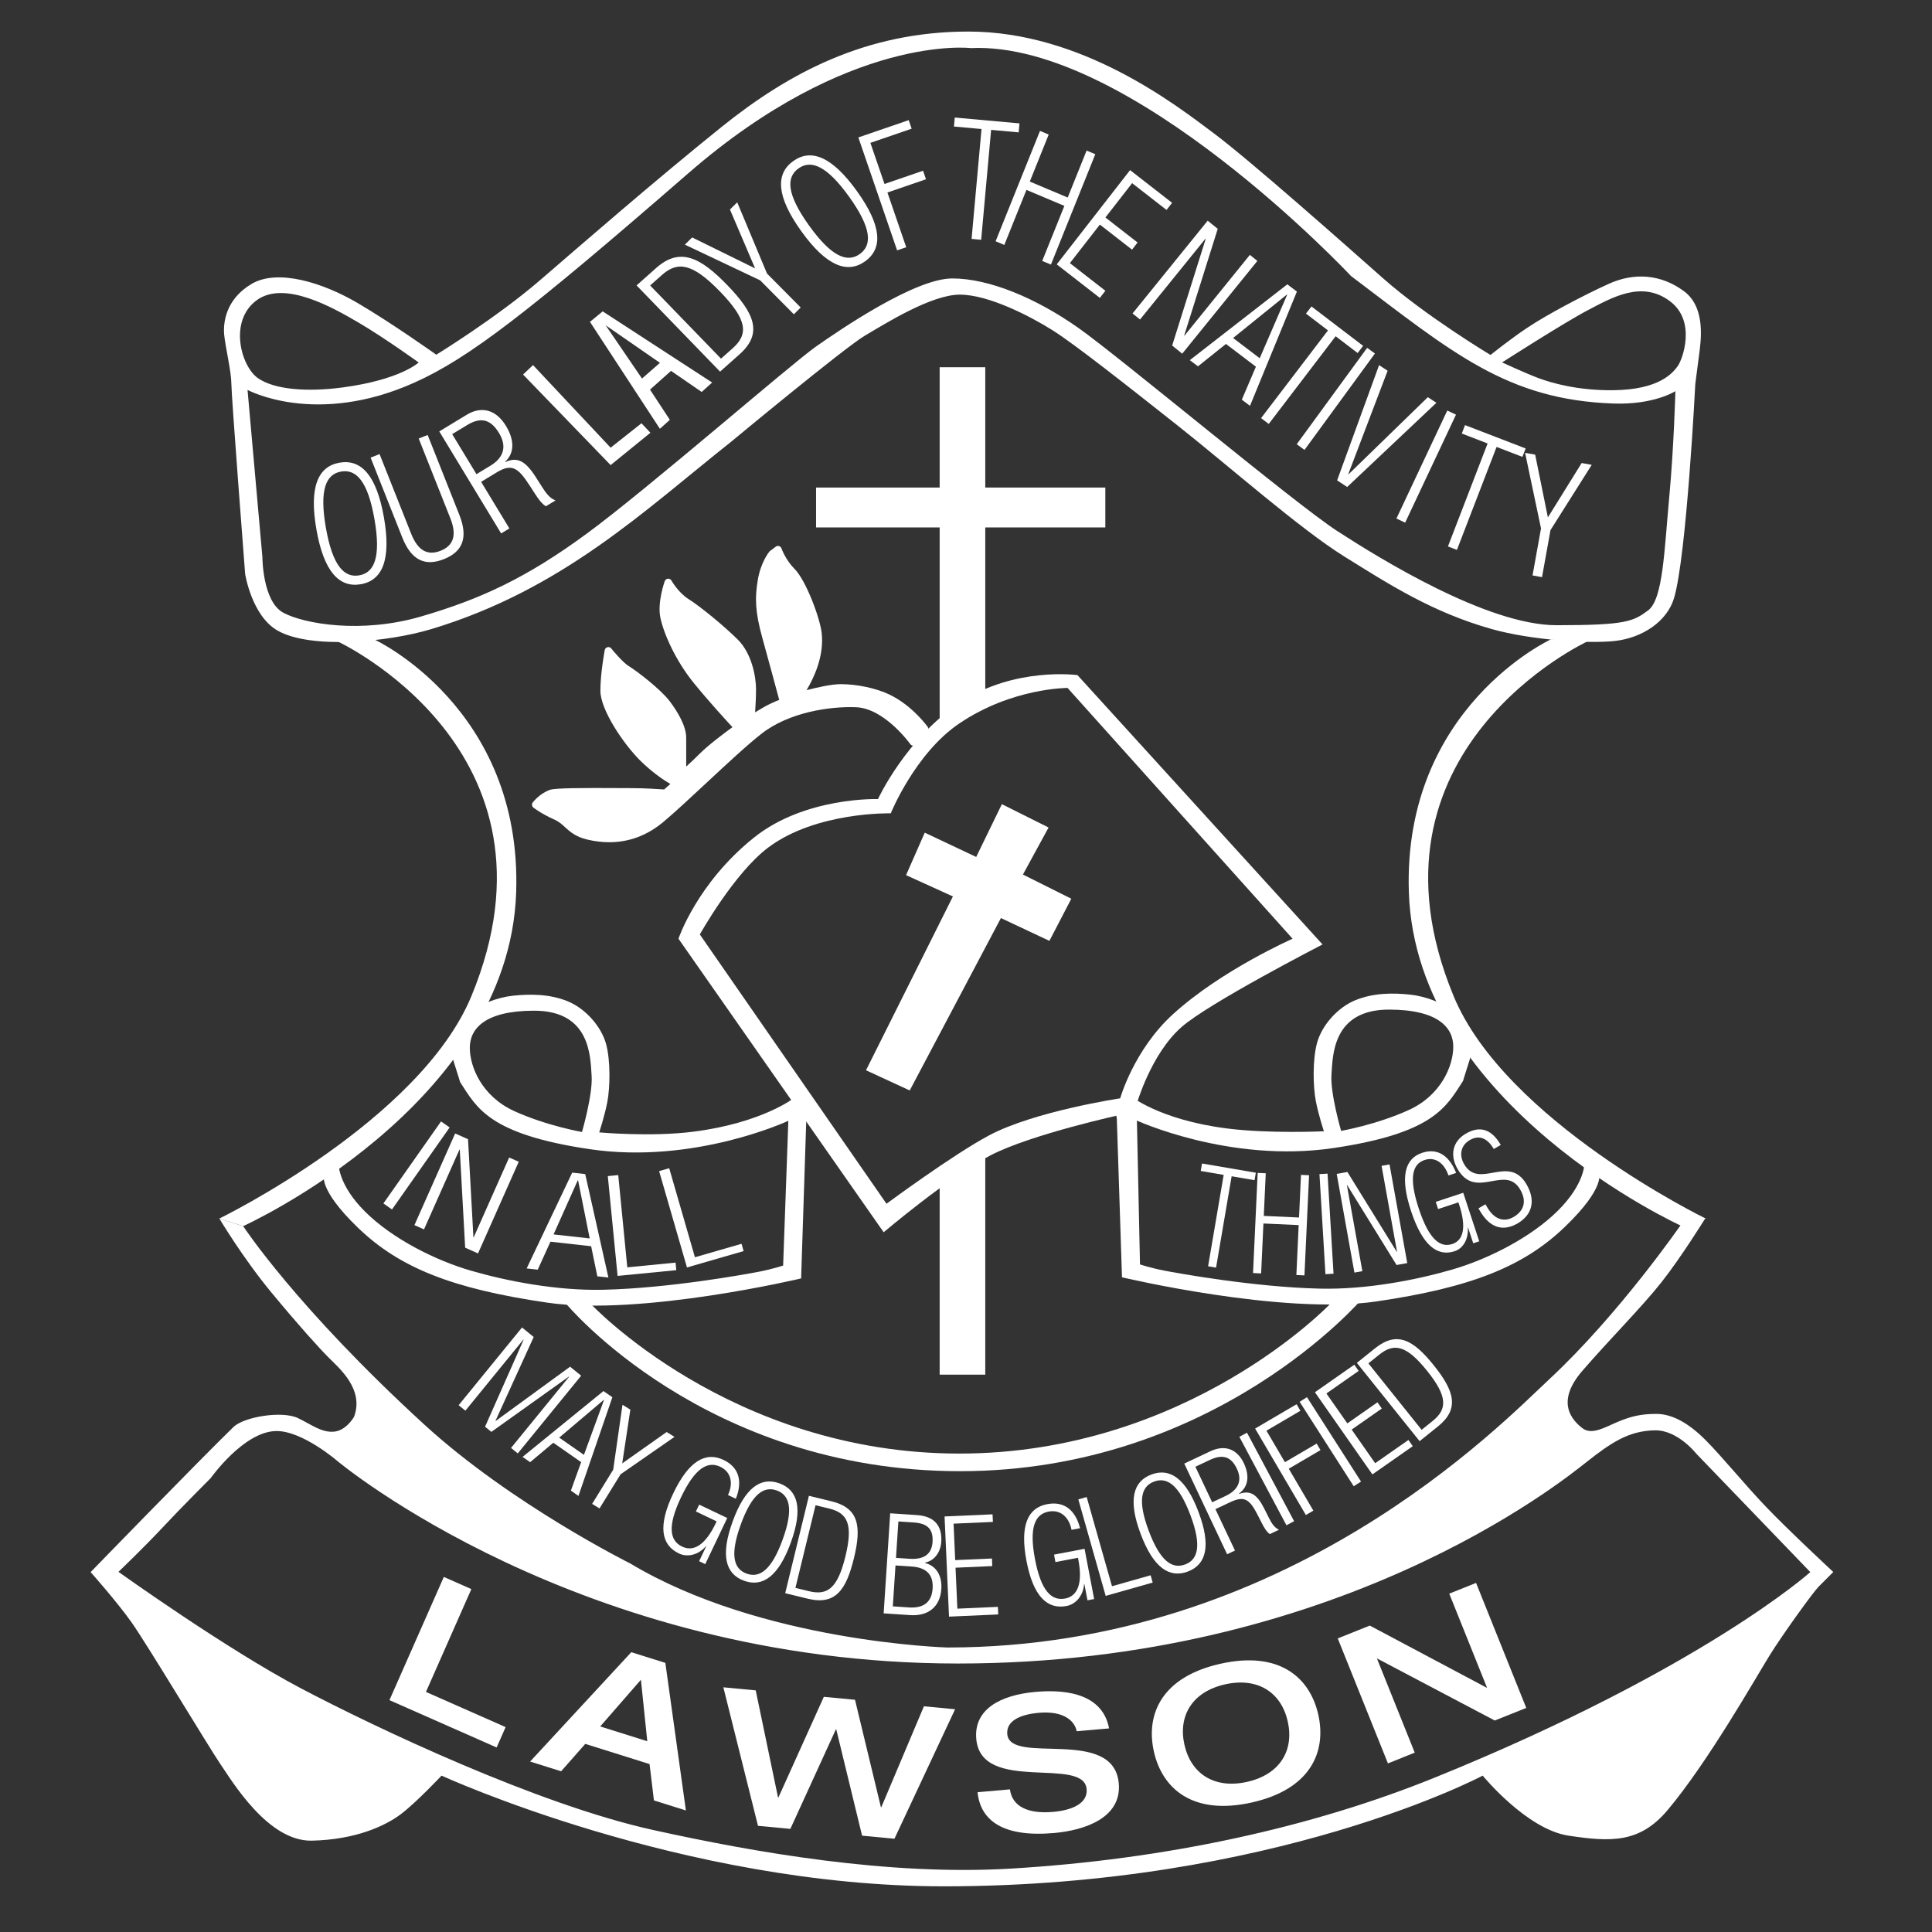<?xml version="1.0" encoding="utf-8"?>
<!-- Generator: Adobe Illustrator 29.2.0, SVG Export Plug-In . SVG Version: 9.03 Build 55982)  -->
<svg version="1.1" xmlns="http://www.w3.org/2000/svg" xmlns:xlink="http://www.w3.org/1999/xlink" x="0px" y="0px"
	 viewBox="0 0 1200 1200" style="enable-background:new 0 0 1200 1200;" xml:space="preserve">
<rect x="0" y="0" width="1200" height="1200" fill="#333333" stroke="none"/>
<style type="text/css">
	.st0{fill:#FFFFFF;}
</style>
<g id="Layer_5">
</g>
<g id="Layer_4">
</g>
<g id="Layer_2">
	<path class="st0" d="M930.62,1098.36c0,0,25.18-10.42,72.72-34.83c46.76-24,98.4-58.99,98.4-58.99l-57.46,92.04
		c0,0-19.07,30.26-37.63,35.09c-18.21,4.74-38.14-3.05-49.59-10.17C945.63,1114.37,930.62,1098.36,930.62,1098.36z"/>
	<path class="st0" d="M93.63,1005.22c0,0,66.18,41.9,80.47,49.73c14.29,7.83,90.26,44.25,90.26,44.25s-17.42,19.78-30.35,25.26
		c-12.92,5.48-25.46,11.55-39.16,9.4c-13.71-2.15-26.04-10.57-41.31-33.87C138.28,1076.68,93.63,1005.22,93.63,1005.22z"/>
	<path class="st0" d="M366.73,809.67h-15.21c0,0,86.04,104.11,244.82,104.11c158.77,0,250.04-107.44,250.04-107.44l-19.97,3.33
		c0,0-88.43,93.17-230.55,93.17C453.72,902.84,366.73,809.67,366.73,809.67z"/>
	<path class="st0" d="M209.47,398.29l22.73-1.26c0,0,92.23,42.33,88.4,157.23c-4.42,132.6-169.57,207.32-169.57,207.32l-14.8-4.72
		c0,0,124.52-60.59,156.58-138.19C355.96,465.85,209.47,398.29,209.47,398.29z"/>
	<path class="st0" d="M986.2,398.29l-22.73-1.26c0,0-92.23,42.33-88.4,157.23c4.42,132.6,169.57,207.32,169.57,207.32l14.8-4.72
		c0,0-124.51-60.59-156.58-138.19C839.7,465.85,986.2,398.29,986.2,398.29z"/>
	<g>
		<g>
			<path class="st0" d="M324.24,824.52l7.25,5.92l-23.72,52.03l0.13,0.1l46.2-33.69l6.86,5.6l-39.37,48.27l-4.18-3.41l36.06-44.21
				l-0.13-0.11l-48.15,34.35l-3.92-3.2l23.97-54.07l-0.13-0.11l-36.06,44.21l-4.18-3.41L324.24,824.52z"/>
			<path class="st0" d="M374.82,864.01l5.53,3.86l-21.06,61.26l-4.7-3.28l6.37-17.68l-17.29-12.06l-14.39,12.08l-4.7-3.28
				L374.82,864.01z M362.69,903.64l12.46-34.07l-0.14-0.09l-27.68,23.45L362.69,903.64z"/>
			<path class="st0" d="M380.87,912.85l5.77-40.31l4.88,3.01l-5.05,33.38l27.59-19.47l4.88,3.01l-33.47,23.22l-13.11,21.23
				l-4.59-2.83L380.87,912.85z"/>
			<path class="st0" d="M432.24,938.8l2.03-4.25l17.43,8.31l-13.66,28.66l-3.81-1.82l4.43-9.29l-0.15-0.07
				c-4.64,5.42-11.43,7.12-16.83,4.54c-11.11-5.3-13.12-17.17-3.51-37.32c9.61-20.16,20.09-26.08,31.21-20.78
				c10.35,4.93,11.65,14.15,7.65,24.13l-4.87-2.32c3.23-6.77,2.35-14.15-4.8-17.55c-7.76-3.7-15.64,0.67-24.31,18.85
				c-8.67,18.19-7.1,27.05,0.66,30.75c7.31,3.48,14.57-1.37,20.84-14.51l0.56-1.18L432.24,938.8z"/>
			<path class="st0" d="M484.11,921.33c11.57,4.21,14.7,15.83,7.07,36.82c-7.63,20.98-17.49,27.88-29.05,23.68
				c-11.57-4.2-14.7-15.83-7.07-36.81C462.68,924.03,472.54,917.13,484.11,921.33z M463.73,977.4c8.08,2.94,15.49-2.16,22.37-21.1
				c6.88-18.94,4.47-27.61-3.61-30.54c-8.08-2.94-15.49,2.16-22.37,21.1C453.24,965.79,455.65,974.47,463.73,977.4z"/>
			<path class="st0" d="M502.43,929.08l14.09,3.43c17.03,4.15,18.65,15.67,13.85,35.41c-4.81,19.74-11.54,29.23-28.58,25.08
				l-14.09-3.43L502.43,929.08z M494.05,986.27l8.52,2.07c11.47,2.79,17.74-1.96,22.53-21.62c4.83-19.83,1.44-26.93-10.03-29.72
				l-8.52-2.07L494.05,986.27z"/>
			<path class="st0" d="M552.92,939.94l16.58,1.1c11.61,0.77,15.74,7.42,15.14,16.65c-0.4,6.09-3.98,11.71-10.14,12.88l-0.01,0.17
				c7.31,1.97,10.71,8.14,10.18,16.23c-0.71,10.88-7.96,16.96-19.32,16.21l-16.5-1.09L552.92,939.94z M554.54,997.74l10.01,0.66
				c9.34,0.62,14.17-3.43,14.72-11.79c0.55-8.36-3.71-13.01-13.05-13.62l-10.01-0.66L554.54,997.74z M556.51,967.63l8.5,0.56
				c9.26,0.61,13.73-3.2,14.21-10.42c0.54-8.27-3.38-11.59-11.8-12.15l-9.42-0.62L556.51,967.63z"/>
			<path class="st0" d="M586.69,941.9l29.81-1.32l0.21,4.71l-24.43,1.08l1.01,22.65l22.82-1.01l0.21,4.71l-22.82,1.01l1.13,25.44
				l25.18-1.12l0.21,4.71l-30.57,1.36L586.69,941.9z"/>
			<path class="st0" d="M655.55,970.23l-0.88-4.63l18.97-3.61l5.95,31.2l-4.14,0.78l-1.93-10.11l-0.17,0.03
				c-0.53,7.12-5,12.5-10.88,13.62c-12.09,2.3-20.73-6.09-24.91-28.03c-4.18-21.94,0.76-32.91,12.85-35.22
				c11.27-2.15,17.77,4.52,20.44,14.93l-5.3,1.01c-1.41-7.37-6.47-12.8-14.26-11.32c-8.45,1.61-12.21,9.79-8.43,29.58
				c3.77,19.8,10.28,26.02,18.73,24.41c7.95-1.51,10.93-9.72,8.21-24.03l-0.25-1.28L655.55,970.23z"/>
			<path class="st0" d="M669.77,931.3l5.19-1.47l15.71,55.4l24.01-6.8l1.28,4.53l-29.2,8.27L669.77,931.3z"/>
			<path class="st0" d="M715.16,915.84c11.52-4.33,21.46,2.47,29.3,23.38c7.84,20.91,4.83,32.57-6.69,36.9
				c-11.52,4.33-21.46-2.47-29.3-23.39C700.62,931.83,703.63,920.17,715.16,915.84z M736.11,971.71
				c8.05-3.02,10.37-11.72,3.29-30.59c-7.08-18.87-14.54-23.9-22.59-20.87c-8.05,3.02-10.37,11.73-3.3,30.59
				C720.59,969.71,728.05,974.74,736.11,971.71z"/>
			<path class="st0" d="M735.57,909.06l16.24-7.67c9.08-4.28,16.64-1.29,20.78,7.46c3.2,6.78,3.48,14.08-3.09,18.92l0.07,0.16
				c7.09-2.57,11.27,0.37,15.6,8.94l3.06,6.08c1.53,3.04,3.25,5.89,6.2,7.2l-5.72,2.7c-2.07-1.43-3.68-4.24-5.17-7.2l-2.38-4.66
				c-5-9.79-8.24-12.12-17.01-7.98l-9.23,4.35l12.15,25.71l-4.88,2.3L735.57,909.06z M752.9,933.1l8.39-3.96
				c7.7-3.64,10.49-9.39,6.99-16.8c-3.24-6.86-8.04-9.71-16.88-5.53l-8.92,4.21L752.9,933.1z"/>
			<path class="st0" d="M769.78,892.42l4.76-2.54l29.26,54.96l-4.76,2.54L769.78,892.42z"/>
			<path class="st0" d="M779.58,887.3l25.75-15.11l2.38,4.06l-21.1,12.38l11.48,19.56l19.71-11.56l2.38,4.06l-19.71,11.56
				l15.28,26.02L811.1,941L779.58,887.3z"/>
			<path class="st0" d="M807.23,870.7l4.54-2.91l33.59,52.44l-4.54,2.91L807.23,870.7z"/>
			<path class="st0" d="M816.72,864.74l24.46-17.1l2.7,3.86l-20.03,14.01l13,18.58L855.56,871l2.7,3.86l-18.72,13.09l14.6,20.87
				l20.66-14.44l2.7,3.86l-25.08,17.54L816.72,864.74z"/>
			<path class="st0" d="M842.77,846.51l11.31-9.07c13.68-10.97,23.81-5.22,36.52,10.65c12.72,15.86,16.13,27,2.45,37.97l-11.31,9.07
				L842.77,846.51z M883,888.08l6.84-5.49c9.21-7.39,9.27-15.26-3.39-31.06c-12.77-15.94-20.47-17.59-29.68-10.21l-6.84,5.49
				L883,888.08z"/>
		</g>
		<g>
			<path class="st0" d="M273.94,696.54l5.33,3.75l-35.8,50.93l-5.33-3.75L273.94,696.54z"/>
			<path class="st0" d="M282.7,704.02l8,3.56l3.34,60.87l0.18,0.08l22.03-49.58l5.95,2.65l-25.29,56.92l-7.99-3.56l-3.34-60.87
				l-0.19-0.08l-22.03,49.59l-5.95-2.65L282.7,704.02z"/>
			<path class="st0" d="M355.4,728.34l8.09,0.9l14.4,64.27l-6.88-0.77l-3.84-18.68l-25.28-2.82L334,788.62l-6.88-0.77L355.4,728.34z
				 M366.28,769.22l-7.22-36.09l-0.2-0.02l-15.03,33.61L366.28,769.22z"/>
			<path class="st0" d="M377.52,730.5l6.48-0.64l5.62,57.31l29.98-2.94l0.46,4.69l-36.46,3.57L377.52,730.5z"/>
			<path class="st0" d="M409.39,727.4l6.26-1.81l15.99,55.31l28.93-8.36l1.31,4.53l-35.19,10.17L409.39,727.4z"/>
		</g>
		<g>
			<path class="st0" d="M760.04,729.75l-14.24-2.44l0.79-4.64l33.43,5.72l-0.79,4.64l-14.24-2.43l-9.67,56.75l-4.95-0.85
				L760.04,729.75z"/>
			<path class="st0" d="M806.63,760.93l-21.89-1l-1.43,31.01l-5.02-0.23l2.87-62.2l5.02,0.23l-1.22,26.48l21.89,1l1.22-26.48
				l5.02,0.23l-2.87,62.2l-5.02-0.23L806.63,760.93z"/>
			<path class="st0" d="M819.54,729.26l5.02-0.3l3.72,62.15l-5.02,0.3L819.54,729.26z"/>
			<path class="st0" d="M830.25,729.13l6.64-1.19l30.68,49.61l0.15-0.03l-9.6-53.39l4.94-0.89l11.01,61.29l-6.64,1.19l-30.68-49.61
				l-0.16,0.03l9.6,53.4l-4.94,0.89L830.25,729.13z"/>
			<path class="st0" d="M893.24,750.97l-1.48-4.47l17.08-5.65l9.94,30.15l-3.73,1.23l-3.22-9.77l-0.15,0.05
				c0.51,7.08-2.86,12.89-8.16,14.63c-10.89,3.6-20.09-3.74-27.09-24.94c-6.99-21.2-3.97-32.58,6.92-36.18
				c10.14-3.35,17.12,2.51,21.08,12.51l-4.77,1.58c-2.35-7.12-7.82-11.93-14.83-9.61c-7.61,2.51-9.93,11-3.62,30.13
				c6.31,19.13,13.23,24.56,20.84,22.04c7.16-2.37,8.77-10.79,4.2-24.63l-0.41-1.24L893.24,750.97z"/>
			<path class="st0" d="M927.81,713.67c-3.87-6.63-8.98-9-14.88-5.56c-5.9,3.44-6.65,9.64-3.53,14.99
				c9.36,16.05,27.68-6.46,38.71,12.45c6.07,10.4,3.35,19.15-5.46,24.3c-9.09,5.3-17.27,2.81-23.42-7.74l-0.92-1.58l4.34-2.53
				l1.19,2.04c4,6.85,9.93,9.55,16.31,5.83c6.11-3.56,8.47-9.49,4.07-17.02c-9.32-15.97-27.46,6.84-38.84-12.68
				c-4.92-8.44-3.35-17.13,5.06-22.04c9.02-5.26,16.14-2.55,21.72,7.02L927.81,713.67z"/>
		</g>
	</g>
	<path class="st0" d="M693.69,695.14l3.2,98.21c0,0,99.22,23.57,157.71,15.04c59.18-8.64,91.81-21.75,117.4-46.39
		c25.59-24.63,21.11-33.26,21.11-33.26l-8.96-6.72c0,0,0.64,12.8-16.31,29.75c-16.95,16.95-43.83,30.39-65.9,36.79
		c-22.07,6.4-53.1,12.52-82.22,11.83c-40.95-0.96-88.29-9.59-96.61-11.2c-8.32-1.6-15.04-3.84-15.04-3.84l-2.11-98.3l-12.92,2.97"/>
	<path class="st0" d="M905.14,629.89c-7.57-6.72-19.77-11.13-29.39-12.13c-10.37-1.08-22.48-1.17-33.83,3.45
		c-11.36,4.63-20.88,15.84-23.82,26.35c-2.95,10.51-2.53,27.34-0.85,36.17c1.69,8.82,5.05,18.92,5.05,18.92s-33.81,1.62-60.14-1.74
		c-42.9-5.46-60.79-20.78-60.79-20.78l-7.33,11.16l10.93,4.21c0,0,58.28,27.24,123.41,17.56c62.24-9.26,69.87-25.52,80.29-41.59
		l4.48-14.24C913.13,657.23,912.71,636.62,905.14,629.89z M875.08,689.42c-20.06,9.15-42.09,12.99-42.09,12.99
		s-6.81-23.35-5.99-34.97c0.82-11.61,0.51-40.4,35.79-40.36c30.51,0.03,39.86,11.19,39.86,23.04
		C902.65,661.95,895.14,680.26,875.08,689.42z"/>
	<polygon class="st0" points="611.97,435.57 583.64,453.25 583.64,228.09 611.97,228.09 	"/>
	<rect x="506.87" y="302.82" class="st0" width="179.67" height="24.78"/>
	<path class="st0" d="M669.23,419.32c0,0-38.94-5.31-72.58,16.82c-33.86,22.28-51.33,60.18-51.33,60.18s-45.23-1.52-77,23.9
		c-35.4,28.32-46.91,62.84-46.91,62.84l127.45,182.32c0,0,40.72-34.51,66.38-47.79c25.67-13.28,82.12-25.48,82.12-25.48l8.46-5.77
		c0,0,8.85-31.55,28.02-48.4c17.16-15.08,87.62-51.33,87.62-51.33L669.23,419.32z M728.52,629.97
		c-24.33,22.18-32.75,52.22-32.75,52.22s-53.11,7.96-81.43,23.01c-22.4,11.9-63.72,42.48-63.72,42.48L434.68,580.4
		c0,0,21.24-38.06,42.48-53.99c29.88-22.41,76.11-21.24,76.11-21.24s15.05-37.17,42.48-55.76c32.84-22.25,67.33-22.12,67.33-22.12
		l139.77,155.77C802.87,583.06,758.62,602.53,728.52,629.97z"/>
	<polygon class="st0" points="611.97,853.83 583.64,853.83 583.64,728.96 611.97,710.91 	"/>
</g>
<g id="Layer_3">
	<g>
		<g>
			<path class="st0" d="M567.29,460.86c0,0-16.39-23.11-35.4-23.9c-19.64-0.82-44.26,4.43-60.19,16.82
				c-15.94,12.39-44.25,40.71-61.07,54.87c-16.82,14.16-33.63,13.28-45.14,10.62c-11.51-2.65-12.39-8.85-20.36-12.39
				c-7.97-3.54-12.39-7.08-12.39-7.08s3.95-5.14,9.74-7.08c4.2-1.41,41.6-0.89,50.45-0.89c8.85,0,20.36,0.89,20.36,0.89l7.08-6.2
				c0,0-10.62-5.31-21.24-15.93c-10.62-10.62-23.9-30.97-23.9-41.6c0-10.62,2.66-24.78,2.66-24.78s7.08,8.85,11.51,11.51
				c4.42,2.65,19.47,14.16,24.78,21.24c5.31,7.08,9.74,15.04,9.74,21.24c0,6.2,0,23.01,0,23.01s5.31-4.43,12.39-11.5
				c7.08-7.08,22.13-17.7,22.13-17.7s-14.16-15.04-25.67-29.21c-11.51-14.16-18.59-30.98-20.36-39.83
				c-1.77-8.85,2.66-21.24,2.66-21.24s4.42,7.97,11.5,12.39c7.08,4.42,22.13,16.82,30.09,24.78c7.96,7.97,10.62,21.24,10.62,29.21
				c0,7.97-0.88,18.59-0.88,18.59s4.42-2.66,8.85-5.31c4.43-2.66,11.51-5.31,11.51-5.31s-6.62-24.69-11.05-40.62
				c-4.43-15.93-4.51-24.27-2.74-34.9c1.77-10.62,6.71-16.53,6.71-16.53l3.54-2.66c0,0,2.56,7.51,8.75,13.71
				c6.19,6.19,14.92,28.52,16.08,38.18c2.39,19.92-12.44,39.27-12.44,39.27s17.7-5.31,26.55-5.31c8.85,0,20.57,2.06,29.21,6.19
				c13.88,6.64,23.01,19.47,23.01,19.47L567.29,460.86z"/>
			<path class="st0" d="M378.47,523.12c-4.37,0-8.87-0.53-13.49-1.6c-7.4-1.71-10.89-4.89-13.98-7.7c-2-1.82-3.89-3.54-6.8-4.83
				c-8.14-3.62-12.71-7.24-12.9-7.39c-0.98-0.78-1.15-2.21-0.39-3.2c0.18-0.23,4.45-5.73,10.83-7.86c3.22-1.08,19.51-1.2,44.77-1.04
				l6.41,0.03c7.34,0,16.58,0.61,19.56,0.82l3.89-3.4c-3.98-2.35-11.4-7.24-18.89-14.72c-10.04-10.04-24.57-31.21-24.57-43.23
				c0-10.72,2.59-24.62,2.7-25.21c0.16-0.89,0.83-1.59,1.71-1.81c0.87-0.23,1.8,0.09,2.36,0.8c1.9,2.37,7.56,8.97,10.89,10.97
				c4.89,2.94,19.96,14.53,25.44,21.84c4.65,6.2,10.2,15.16,10.2,22.62v17.91c2.17-1.96,5.12-4.71,8.45-8.04
				c5.6-5.6,15.83-13.19,20.28-16.42c-4.19-4.53-14.95-16.29-23.98-27.4c-11.54-14.21-18.89-31.12-20.83-40.83
				c-1.87-9.37,2.56-21.94,2.75-22.47c0.3-0.85,1.08-1.45,1.98-1.52c0.95-0.04,1.77,0.39,2.21,1.18c0.04,0.07,4.24,7.52,10.71,11.56
				c7.26,4.53,22.36,16.97,30.5,25.11c8.92,8.92,11.3,23.58,11.3,30.84c0,4.8-0.31,10.47-0.57,14.32l5.04-3.02
				c3.13-1.88,7.45-3.72,9.93-4.72c-1.66-6.18-6.84-25.41-10.51-38.61c-4.63-16.68-4.57-25.17-2.79-35.89
				c1.85-11.11,7-17.37,7.22-17.63c0.11-0.14,0.24-0.26,0.39-0.37l3.54-2.66c0.59-0.44,1.36-0.58,2.06-0.36
				c0.71,0.22,1.26,0.76,1.51,1.46c0.02,0.07,2.49,7.11,8.2,12.82c6.89,6.89,15.6,30.02,16.74,39.54
				c1.73,14.45-4.99,28.36-9.38,35.67c6.07-1.59,15.36-3.74,21.2-3.74c10.2,0,22.05,2.52,30.21,6.42
				c14.26,6.82,23.51,19.67,23.9,20.21c0.62,0.88,0.56,2.07-0.16,2.87l-7.08,7.97c-0.47,0.53-1.13,0.82-1.85,0.77
				c-0.7-0.04-1.35-0.39-1.76-0.97c-0.16-0.22-15.97-22.2-33.61-22.93c-16.51-0.69-41.76,3.18-58.67,16.33
				c-8.85,6.88-21.69,18.85-34.11,30.42c-10.01,9.32-19.46,18.13-26.89,24.39C402.08,518.87,390.8,523.12,378.47,523.12z
				 M336.21,499.42c1.97,1.3,5.33,3.33,9.87,5.35c3.59,1.6,5.85,3.65,8.03,5.64c2.92,2.66,5.68,5.17,11.91,6.61
				c16.43,3.79,30.53,0.48,43.13-10.14c7.35-6.19,16.75-14.95,26.72-24.24c12.49-11.64,25.41-23.68,34.43-30.69
				c17.9-13.93,44.44-18.01,61.7-17.3c16.44,0.68,30.61,16.52,35.44,22.58l3.95-4.45c-2.78-3.46-10.55-12.27-21.01-17.28
				c-7.58-3.63-18.65-5.97-28.21-5.97c-8.41,0-25.71,5.16-25.89,5.21c-0.95,0.29-1.99-0.08-2.56-0.9c-0.57-0.82-0.54-1.92,0.07-2.71
				c0.14-0.19,14.23-18.87,11.98-37.6c-1.13-9.38-9.75-31.15-15.42-36.83c-4.14-4.14-6.74-8.8-8.1-11.72l-0.93,0.7
				c-0.79,1.05-4.6,6.45-6.06,15.25c-1.67,10.05-1.71,18.05,2.69,33.9c4.43,15.94,11.06,40.64,11.06,40.64
				c0.31,1.15-0.31,2.34-1.42,2.76c-0.07,0.02-6.94,2.61-11.13,5.13l-8.84,5.31c-0.75,0.44-1.67,0.44-2.41-0.02
				c-0.73-0.46-1.15-1.29-1.08-2.15c0.01-0.11,0.87-10.62,0.87-18.4c0-6.55-2.1-19.72-9.95-27.58c-7.8-7.8-22.78-20.14-29.68-24.46
				c-4.1-2.56-7.33-6.17-9.46-8.97c-1.06,4.2-2.2,10.49-1.22,15.41c1.53,7.65,8.09,24.31,19.89,38.82
				c11.32,13.93,25.41,28.93,25.56,29.08c0.46,0.49,0.68,1.15,0.62,1.81s-0.42,1.27-0.97,1.65c-0.15,0.1-14.97,10.59-21.82,17.45
				c-7.07,7.07-12.33,11.46-12.55,11.64c-0.69,0.57-1.65,0.69-2.46,0.32c-0.81-0.38-1.33-1.19-1.33-2.09V458.2
				c0-4.83-3.29-11.89-9.27-19.86c-5.11-6.81-20.08-18.23-24.12-20.65c-2.75-1.65-6.31-5.34-8.86-8.2
				c-0.77,5.01-1.81,12.99-1.81,19.5c0,9.43,12.48,29.23,23.22,39.97c10.2,10.2,20.54,15.45,20.64,15.5
				c0.69,0.34,1.16,1.01,1.25,1.77c0.1,0.76-0.19,1.52-0.77,2.03l-7.08,6.2c-0.47,0.41-1.07,0.6-1.7,0.56
				c-0.11-0.01-11.52-0.88-20.18-0.88l-6.44-0.03c-10.98-0.07-40.14-0.25-43.28,0.8C340.2,495.92,337.72,497.94,336.21,499.42z"/>
		</g>
	</g>
	<path class="st0" d="M500.79,695.84l-3.2,98.21c0,0-99.22,23.57-157.71,15.04c-59.18-8.64-91.81-21.76-117.4-46.39
		c-25.59-24.63-21.11-33.27-21.11-33.27l8.96-6.72c0,0-0.64,12.8,16.32,29.75c16.95,16.95,43.83,30.4,65.9,36.79
		c22.07,6.4,53.1,12.52,82.22,11.84c40.95-0.96,88.29-9.6,96.61-11.2c8.32-1.6,15.04-3.84,15.04-3.84l3.52-97.89l11.52,2.56"/>
	<path class="st0" d="M493.3,681.9c0,0-19.77,15.56-62.66,21.02c-26.34,3.36-58.46,0.42-58.46,0.42s3.36-10.1,5.05-18.92
		c1.68-8.83,2.1-25.66-0.84-36.17c-2.94-10.51-12.47-21.72-23.82-26.35c-11.35-4.63-23.47-4.53-33.84-3.46
		c-9.62,1-21.82,5.41-29.39,12.14c-7.57,6.73-7.99,27.34-7.99,27.34l4.47,14.24c10.42,16.07,18.05,32.34,80.3,41.59
		c65.13,9.68,123.41-17.56,123.41-17.56l10.94-4.21L493.3,681.9z M361.48,703.1c0,0-22.02-3.84-42.09-12.99
		c-20.07-9.15-27.58-27.46-27.58-39.31c0-11.85,9.35-23.01,39.86-23.04c35.28-0.04,34.97,28.75,35.79,40.37
		C368.29,679.75,361.48,703.1,361.48,703.1z"/>
	<path class="st0" d="M1096.94,935.96c-13.69-14.35-27.38-31.3-37.81-41.73c-10.43-10.43-20.61-16.03-30.39-16.03
		c-9.78,0-15.97,1.62-23.79,4.88c-7.82,3.26-16.23,8.55-22.1,3.98c-5.87-4.56-17.16-15.72-0.15-35.46
		c16.62-19.29,36.73-39.35,49.12-55c12.39-15.65,27.38-39.91,27.38-39.91l-14.84,3.58c0,0-38.63,56.03-82.12,96.44
		c-29.4,27.32-162.58,166.58-373.82,166.58c0,0-115.4-3.26-196.89-52.16c0,0-73.8-36.71-127.92-86.25
		c-79.77-73.01-112.56-123.3-112.56-123.3l-14.8-4.72c0,0,14.62,24.55,32.27,45.87c17.66,21.31,29.63,34.5,35.92,40.8
		c6.29,6.29,21.92,19.49,15.43,36.53c0,0-4.83,8.57-12.54,9.18c-7.71,0.61-13.86-4.42-22.26-8.44c-9.81-4.7-33.5-0.84-40.09,5.56
		c-20.7,20.09-88.69,90.1-88.69,90.1s16.24,18.23,25.57,31.42c9.34,13.19,48.1,77.73,55.2,88.08c7.1,10.35,29.43,47.9,56.63,47.3
		s45.46-9.14,55-16.24c9.54-7.1,25.57-24.15,25.57-24.15s149.59,68.75,311.93,68.75c205.37,0,334.74-68.75,334.74-68.75
		s27.26,33.37,53.34,37.29c26.08,3.91,44.08,4.79,61.41-15.77c25.06-29.73,54.76-82.15,63.24-95.84
		c8.48-13.69,27.38-39.77,30.64-43.03c3.26-3.26,9.13-9.13,9.13-9.13S1110.63,950.3,1096.94,935.96z M891.86,1103.81
		c-77.88,31.64-168.74,51.11-263.66,56.79c-76.28,4.57-159.09-9.96-222.5-23.95c-71.98-15.87-172.57-63.67-218.81-88
		c-46.24-24.34-113.3-72.35-113.3-72.35s15.95-15.26,27.3-27.43s30.02-30.83,30.02-30.83s20.41-28.87,40.56-29.2
		c16.3-0.26,38.13,18.66,38.13,18.66s150.08,125.74,385.34,125.74c235.26,0,374.8-112.76,390.21-124.93
		c15.41-12.17,26.38-19.64,42.75-19.91c14.11-0.23,25.55,14.35,25.55,14.35l70.97,73.71
		C1124.42,976.44,1057.68,1036.45,891.86,1103.81z"/>
	<g>
		<path class="st0" d="M275.67,979.46l17.1,7.55l-28.2,63.88l49.48,21.85l-5.58,12.65l-66.58-29.4L275.67,979.46z"/>
		<path class="st0" d="M392.1,1026.21l21.16,6.64l12.76,91.66l-19.85-6.23l-2.71-22.58l-39.94-12.54l-15,17.02l-19.26-6.05
			L392.1,1026.21z M402.04,1081.51l-3.95-38.19l-25.29,29.01L402.04,1081.51z"/>
		<path class="st0" d="M449.29,1048.02l20.1,1.9l13.85,66.5l0.25,0.02l28.21-62.51l19.36,1.83l16.09,66.71l0.25,0.02l26.47-62.68
			l19.36,1.83l-37.67,80.44l-20.1-1.91l-16.03-66l-0.25-0.02l-28.27,61.8l-20.1-1.9L449.29,1048.02z"/>
		<path class="st0" d="M643.21,1050.86c13.66-1.2,41.17-1.27,45.66,22.68l-20.11,1.77c-1.19-6.36-8.01-12.82-23.53-11.46
			c-12.41,1.1-20.29,5.43-19.6,13.25c1.73,19.6,66.12-4.99,69.26,30.6c1.89,21.47-21.33,29.16-40.2,30.82
			c-31.9,2.8-45.73-7.86-47.52-25.34l20.11-1.77c1.46,10.92,11.61,15.33,26.88,13.99c11.29-1,21.57-5.07,20.77-14.17
			c-1.82-20.66-65.54,3.06-68.55-31.13C604.74,1061.53,621.61,1052.76,643.21,1050.86z"/>
		<path class="st0" d="M716.68,1087.83c-5.11-22.99,4.76-46.3,41.5-54.47c36.73-8.17,55.55,8.77,60.66,31.76
			c5.11,22.99-4.77,46.3-41.5,54.47C740.62,1127.75,721.79,1110.81,716.68,1087.83z M799.87,1069.33
			c-3.99-17.96-18.41-27.71-38.85-23.17c-20.43,4.54-29.36,19.49-25.37,37.44c3.99,17.96,18.42,27.71,38.85,23.17
			C794.93,1102.23,803.86,1087.29,799.87,1069.33z"/>
		<path class="st0" d="M830.9,1017.65l19.89-7.98l72.54,38.56l0.23-0.1l-23.4-58.28l16.65-6.68l31.17,77.64l-19.54,7.84
			l-72.89-38.42l-0.23,0.09l23.4,58.28l-16.65,6.68L830.9,1017.65z"/>
	</g>
	<path class="st0" d="M1045.9,180.83c-14.05-10.35-30.53-11.87-46.8-4.48c-16.27,7.39-38.32,19.16-49.98,26.9
		c-11.36,7.54-23.33,17.23-23.33,17.23s-40.13-24.08-66.8-47.68c-24.74-21.9-82.85-73.41-105.28-90.17
		c-23-17.18-81.44-63.03-152.25-63.03c-63.73,0-111.76,25.88-153.16,59.15s-87.9,73.76-112.97,95.37
		c-27.02,23.3-64.34,46.19-64.34,46.19s-27.48-19.57-48.92-32.14c-21.44-12.57-49.54-21.44-65.8-11.83
		c-16.26,9.61-17.75,24.4-17,31.79c0.74,7.39,4.44,22.92,4.44,30.31c0,7.39,8.55,118,8.55,118s4,25.9,20.06,35.17
		c20.32,11.72,68.3,7.36,95.59-0.87c81.68-24.63,132.79-74.07,186.02-116.21c0,0,70.75-58.7,83.32-66.09
		c12.57-7.39,41.17-25.44,58.92-25.44c17.75,0,43.62,13.31,57.67,22.18c14.04,8.87,45.84,34.01,77.63,59.14
		c31.79,25.14,76.14,64.32,103.5,81.33c27.36,17,54.43,34.63,91.68,45.1c24.35,6.84,60.01,9.13,76.15,7.39
		c17.16-1.84,32.58-12.02,36.97-26.61c7.79-25.94,13.22-133.1,13.22-133.1s1.55-11.67,2.31-17.72
		C1056.29,212.69,1059.95,191.18,1045.9,180.83z M159.3,186.58c17.2-12.81,47.43,4.43,63.48,13.84
		c16.05,9.41,37.27,24.73,37.27,24.73s-11.26,10.7-47.24,15.5c-21.74,2.9-42.44,1.48-52.78-5.9
		C149.71,227.36,141.96,199.49,159.3,186.58z M1036.77,309.1c-3.07,33.08-3.84,63.07-13.07,70c-9.23,6.92-13.85,9.23-56.92,9.23
		c-43.07,0-110-41.54-136.15-58.46c-26.15-16.92-134.6-107.68-160.76-126.15c-26.15-18.46-55.38-30.77-78.45-30.77
		c-23.07,0-69.23,31.53-84.61,42.31c-15.38,10.77-104.61,88.45-142.3,116.14c-37.69,27.69-66.15,40.77-103.07,51.54
		c-36.92,10.77-72.3,4.62-85.38-2.31c-13.07-6.92-13.08-34.61-13.08-34.61l-9.23-103.84c0,0,42.3,23.08,103.84-4.62
		c33.74-15.18,69.99-43.07,169.99-129.99c100-86.92,175.38-77.69,175.38-77.69c99.22-4.62,236.14,141.53,236.14,141.53
		c63.07,47.69,96.92,76.92,163.06,79.23c25.38,0.88,38.46-7.69,38.46-7.69S1039.7,277.55,1036.77,309.1z M1042.11,227.32
		c-3.08,4.27-11.29,14.71-40.02,15.05c-21.92,0.26-38.31-4.45-46.52-7.52c-8.21-3.08-22.58-9.75-22.58-9.75s38.77-24.87,53.36-32.49
		c15.05-7.87,33.52-18.64,50.96-5.47C1053.68,199.47,1045.18,223.04,1042.11,227.32z"/>
	<path class="st0" d="M210.9,287.37c13.44-2.34,23.01,7.9,27.58,34.09c4.58,26.19-0.95,39.08-14.38,41.42
		c-13.44,2.34-23.01-7.9-27.58-34.09C191.93,302.6,197.46,289.72,210.9,287.37z M223.13,357.36c9.39-1.64,13.59-11.23,9.46-34.87
		c-4.13-23.63-11.34-31.23-20.73-29.6c-9.39,1.64-13.59,11.23-9.46,34.87C206.54,351.4,213.74,359,223.13,357.36z"/>
	<path class="st0" d="M230.19,284.24l5.56-2.21l19.65,49.53c4.1,10.33,10.09,13.77,18.25,10.53c8.17-3.24,10.17-9.85,6.07-20.18
		l-19.65-49.53l5.56-2.21l19.69,49.63c5.74,14.48,1.78,22.98-9.61,27.5c-11.38,4.52-20.1,1.05-25.84-13.44L230.19,284.24z"/>
	<path class="st0" d="M272.84,267.96l17.02-10.33c9.5-5.77,18.44-2.93,24.41,6.92c4.63,7.63,6.06,16.12-0.56,22.32l0.1,0.17
		c7.54-3.6,12.68-0.53,18.84,9.09l4.36,6.82c2.18,3.42,4.55,6.59,8.05,7.87l-5.99,3.63c-2.55-1.49-4.78-4.62-6.9-7.95l-3.39-5.23
		c-7.1-10.99-11.1-13.43-20.28-7.86l-9.66,5.87l17.55,28.94l-5.12,3.1L272.84,267.96z M295.94,294.51l8.78-5.33
		c8.07-4.9,10.3-11.84,5.25-20.18c-4.69-7.73-10.5-10.64-19.76-5.02l-9.35,5.67L295.94,294.51z"/>
	<path class="st0" d="M324.88,232.63l6.18-5.87l48.21,51.3l19.16-15.15l5.56,5.88l-24.72,20.09L324.88,232.63z"/>
	<path class="st0" d="M366.43,199.91l7.9-6.52l67.99,44.2l-6.49,5.87l-19.05-13.11L403.74,242l12.31,18.76l-6.18,5.56L366.43,199.91
		z M409.9,225.36l-33.71-23.31l0,0l22.56,33.07L409.9,225.36z"/>
	<path class="st0" d="M395.38,177.28l12.12-10.78c14.65-13.04,27.26-6.94,44.18,10.54c16.93,17.47,22.34,29.97,7.69,43l-12.12,10.79
		L395.38,177.28z M447.83,222.76l7.33-6.52c9.86-8.77,8.93-17.72-7.92-35.12c-16.99-17.55-26.23-19.1-36.1-10.33l-7.33,6.52
		L447.83,222.76z"/>
	<path class="st0" d="M472.16,174.13l-46.77-22.17l4.51-4.48l39.12,19.23l-15.63-36.57l4.51-4.48l18.51,44.25L497.33,191l-4.25,4.21
		L472.16,174.13z"/>
	<path class="st0" d="M492.68,100.06c11.08-7.95,24.14-2.88,39.63,18.72c15.49,21.6,16.1,35.59,5.01,43.54
		c-11.08,7.95-24.14,2.88-39.63-18.72C482.2,122.01,481.59,108.01,492.68,100.06z M534.05,157.77c7.74-5.55,7.37-16.01-6.6-35.5
		c-13.97-19.49-23.76-23.2-31.51-17.65c-7.74,5.55-7.37,16.01,6.61,35.5C516.52,159.61,526.31,163.32,534.05,157.77z"/>
	<path class="st0" d="M533.14,85.36l31.28-10.74l1.82,5.31l-25.63,8.8l8.77,25.54l23.95-8.23l1.82,5.3l-23.95,8.23l11.67,33.99
		l-5.66,1.94L533.14,85.36z"/>
	<path class="st0" d="M609.64,80.14l-17.12-1.55l0.5-5.58l40.2,3.63l-0.5,5.58l-17.12-1.55l-6.17,68.26l-5.96-0.54L609.64,80.14z"/>
	<path class="st0" d="M661.1,127.88l-23.56-9.93l-13.74,34.18l-5.41-2.28l27.57-68.55l5.4,2.28l-11.74,29.19l23.55,9.93l11.74-29.19
		l5.4,2.28l-27.56,68.55l-5.41-2.28L661.1,127.88z"/>
	<path class="st0" d="M701.91,105.66l26.1,20.32l-3.45,4.43l-21.38-16.64l-16.59,21.31l19.98,15.55l-3.44,4.43l-19.98-15.56
		l-18.63,23.94l22.05,17.16l-3.44,4.43l-26.77-20.83L701.91,105.66z"/>
	<path class="st0" d="M750.11,137.07l6.25,5.06l-20.83,66.25l0.15,0.12l40.64-50.2l4.65,3.76l-46.67,57.62l-6.25-5.06l20.83-66.25
		l-0.14-0.12l-40.65,50.2l-4.64-3.76L750.11,137.07z"/>
	<path class="st0" d="M799.58,176.6l5.95,4.52l-29.14,70.96l-5.07-3.84l8.75-20.48l-18.61-14.13l-17.38,13.91l-5.07-3.84
		L799.58,176.6z M782.43,222.5l17.06-39.46l-0.15-0.11l-33.44,27.01L782.43,222.5z"/>
	<path class="st0" d="M824.83,205.22l-13.67-10.43l3.41-4.45l32.09,24.49l-3.4,4.45l-13.67-10.43l-41.55,54.47l-4.76-3.62
		L824.83,205.22z"/>
	<path class="st0" d="M849.16,216.04l4.83,3.53l-43.74,59.88l-4.83-3.53L849.16,216.04z"/>
	<path class="st0" d="M856.57,226.79l5.31,3.49l-24.44,64.21l0.16,0.1l49.26-47.89l5.31,3.49l-55.41,52.29l-6.25-4.11L856.57,226.79
		z"/>
	<path class="st0" d="M898.93,255l5.42,2.54l-31.58,67.08l-5.42-2.55L898.93,255z"/>
	<path class="st0" d="M923.98,275.45l-16.04-6.18l2.01-5.23l37.66,14.51l-2.01,5.23l-16.04-6.18l-24.63,63.95l-5.58-2.15
		L923.98,275.45z"/>
	<path class="st0" d="M957.15,328.2l-9.89-46.93l6.26,1.12l7.9,38.98l20.98-33.77l6.25,1.12l-25.61,40.54l-5.26,29.22l-5.89-1.06
		L957.15,328.2z"/>
	<g>
		<polygon class="st0" points="575.54,520.28 607.4,535.33 623.33,502.58 648.12,514.97 632.18,544.18 662.28,559.22 650.77,581.35 
			620.68,567.19 564.03,674.29 541.02,663.66 595.01,555.68 565.81,542.41 		"/>
		<path class="st0" d="M565.05,677.3l-27.16-12.54l53.98-107.96l-29.1-13.23l11.61-26.38l31.95,15.08l15.95-32.79l29.01,14.5
			l-15.93,29.21l30.05,15.02l-13.61,26.18l-30.11-14.17L565.05,677.3z M544.15,662.56l18.87,8.71l56.65-107.11l30.08,14.15
			l9.4-18.08l-30.14-15.07l15.93-29.21l-20.56-10.28l-15.9,32.7l-31.78-15.01l-7.86,17.87l29.31,13.32L544.15,662.56z"/>
	</g>
</g>
</svg>
